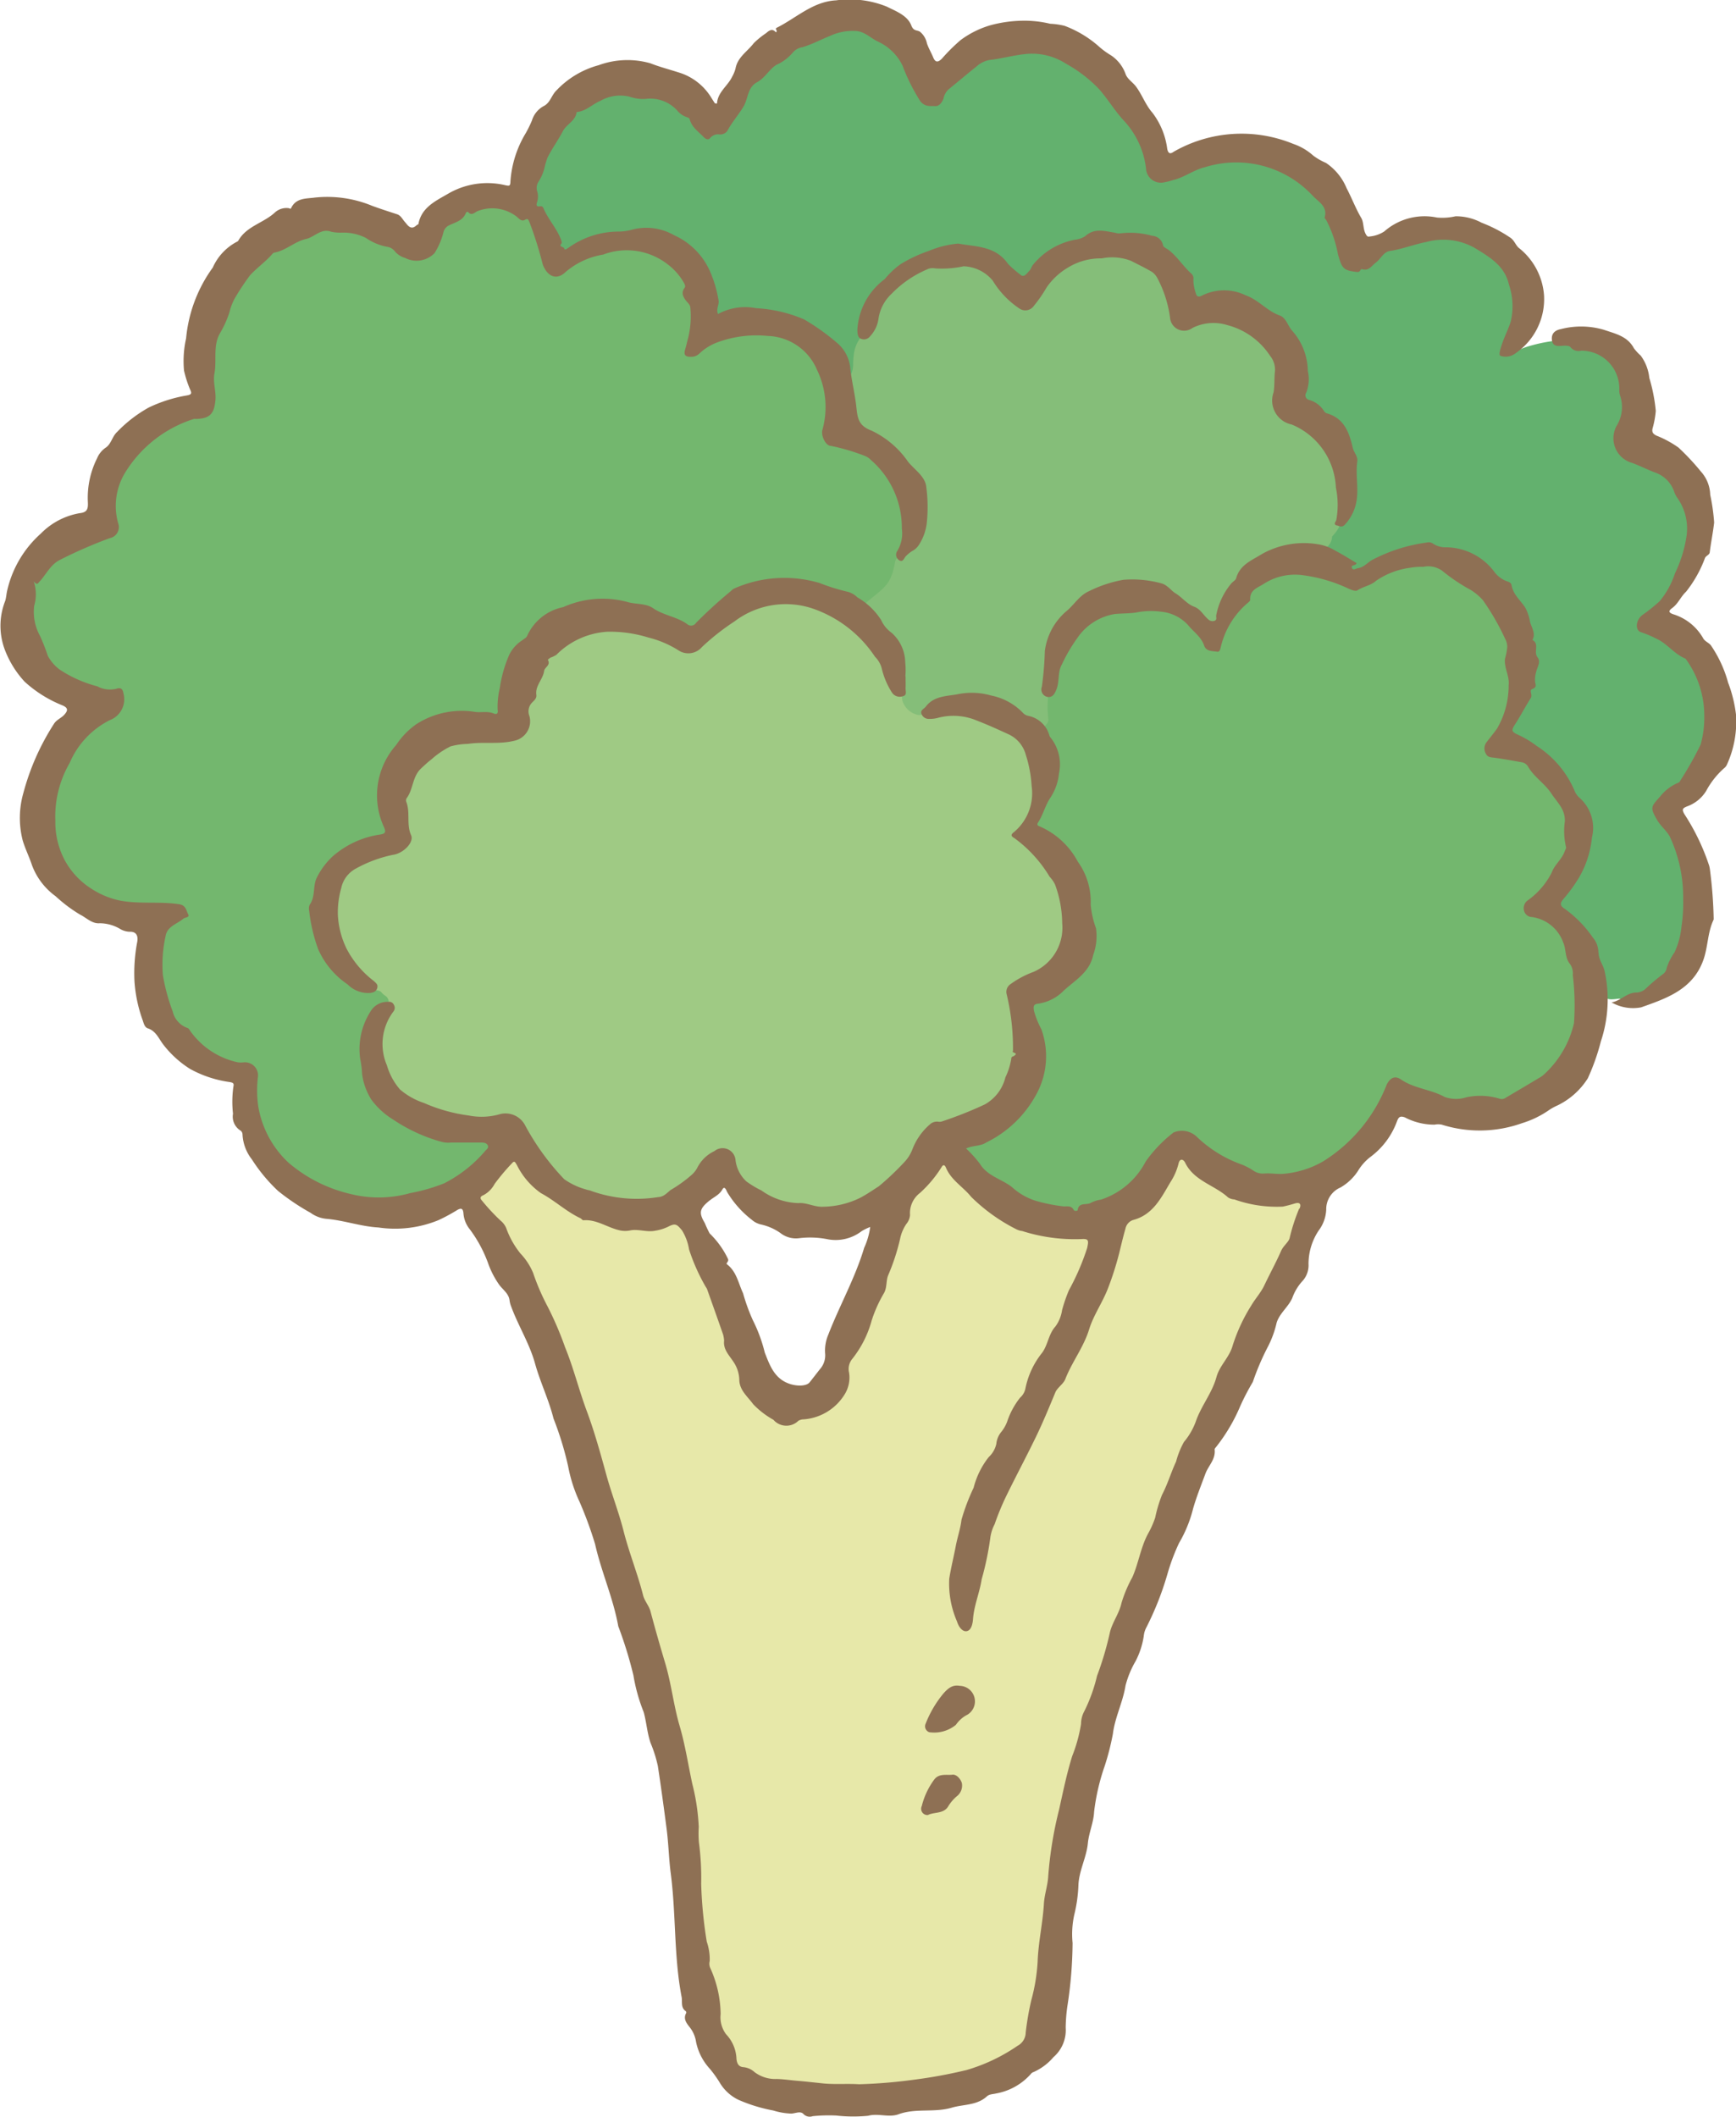<svg xmlns="http://www.w3.org/2000/svg" width="83.247" height="101.507" viewBox="0 0 83.247 101.507"><g transform="translate(-11398.337 -2021.615)"><path d="M275.887,351.2a.454.454,0,0,0-.564-.149q-.277.083-.559.144a1.77,1.77,0,0,1-.369.038,4.138,4.138,0,0,1-1.1-.2,7,7,0,0,0-.746-.182l-.052-.007c-.045-.008-.126-.02-.139-.026a4.709,4.709,0,0,0-.876-.605,2.466,2.466,0,0,1-1.115-.987.46.46,0,0,0-.4-.281.437.437,0,0,0-.413.391,2.8,2.8,0,0,1-.365.83l-.116.2c-.384.662-.747,1.287-1.515,1.486a.827.827,0,0,0-.551.606c-.078.264-.142.531-.209.8l-.033.139a14.619,14.619,0,0,1-.606,1.948c-.109.268-.248.54-.385.8a7.135,7.135,0,0,0-.51,1.143,6.763,6.763,0,0,1-.6,1.278,8.979,8.979,0,0,0-.537,1.08.92.92,0,0,1-.182.236,1.338,1.338,0,0,0-.3.4c-.293.706-.6,1.437-.946,2.157-.233.483-.476.962-.718,1.44-.215.422-.431.844-.64,1.268a12.881,12.881,0,0,0-.6,1.436c-.021.057-.045.11-.068.166a1.438,1.438,0,0,0-.149.554,4.539,4.539,0,0,1-.218,1.147,6.95,6.95,0,0,0-.2.859,7.015,7.015,0,0,1-.187.8,5.942,5.942,0,0,0-.229,1.129.8.8,0,0,1-.074.31.594.594,0,0,1-.146-.258c-.035-.113-.073-.227-.111-.341a3.03,3.03,0,0,1-.24-1.6,1.24,1.24,0,0,0,.015-.266.592.592,0,0,1,0-.131,3.2,3.2,0,0,0,.216-.793,3.98,3.98,0,0,1,.087-.418c.086-.316.158-.64.23-.966.041-.182.081-.367.126-.548a2.479,2.479,0,0,1,.208-.516,3.545,3.545,0,0,0,.235-.566,4.058,4.058,0,0,1,.6-1.3c.034-.046.07-.091.105-.138a1.771,1.771,0,0,0,.461-.993.572.572,0,0,1,.163-.282,1.818,1.818,0,0,0,.3-.5c.042-.092.08-.188.12-.283a2.446,2.446,0,0,1,.451-.8,1.086,1.086,0,0,0,.328-.575,3.65,3.65,0,0,1,.748-1.6,2.583,2.583,0,0,0,.319-.654,1.766,1.766,0,0,1,.306-.592,1.668,1.668,0,0,0,.344-.756l.037-.139a7.457,7.457,0,0,1,.314-.918c.1-.224.208-.441.32-.658a5.85,5.85,0,0,0,.572-1.418.7.7,0,0,0-.044-.612.515.515,0,0,0-.415-.159c-.039,0-.08,0-.126,0-.018,0-.034,0-.05,0a8.038,8.038,0,0,1-2.669-.374,1.109,1.109,0,0,0-.13-.03.226.226,0,0,1-.065-.013c-.226-.151-.461-.287-.687-.418a4.757,4.757,0,0,1-1.436-1.09,4.569,4.569,0,0,0-.492-.5,2.476,2.476,0,0,1-.676-.827.393.393,0,0,0-.364-.284.382.382,0,0,0-.334.211,5.639,5.639,0,0,1-.976,1.171,1.5,1.5,0,0,0-.586,1.317.722.722,0,0,1-.126.236,2.221,2.221,0,0,0-.347.811,10.262,10.262,0,0,1-.556,1.7,1.646,1.646,0,0,0-.1.45,1.028,1.028,0,0,1-.087.372l-.113.215a5.232,5.232,0,0,0-.506,1.182,4.824,4.824,0,0,1-.887,1.738,1.044,1.044,0,0,0-.2.867,1.254,1.254,0,0,1-.183.857A2.251,2.251,0,0,1,251.8,361.4a.75.75,0,0,0-.362.115c-.406.267-.466.27-.868-.04-.117-.088-.241-.167-.366-.245a1.85,1.85,0,0,1-.553-.447c-.072-.1-.149-.192-.228-.285a1.216,1.216,0,0,1-.382-.715,1.885,1.885,0,0,0-.315-1c-.046-.072-.1-.144-.151-.215-.182-.25-.292-.414-.264-.634a.234.234,0,0,0,0-.079l-.008-.074a1.222,1.222,0,0,0-.048-.251c-.255-.731-.515-1.462-.774-2.19a.805.805,0,0,0-.093-.166,9.153,9.153,0,0,1-.769-1.726c-.028-.082-.046-.169-.066-.255a1.678,1.678,0,0,0-.321-.753c-.162-.193-.315-.378-.58-.378a.987.987,0,0,0-.448.142,2,2,0,0,1-.518.157,1.764,1.764,0,0,1-.53-.012,2.273,2.273,0,0,0-.684,0,.809.809,0,0,1-.346,0,3.184,3.184,0,0,1-.633-.216,2.991,2.991,0,0,0-1.135-.284.421.421,0,0,0-.1-.064,6.408,6.408,0,0,1-.977-.614,8.329,8.329,0,0,0-.9-.581,2.72,2.72,0,0,1-.912-1.038l-.163-.257a.37.37,0,0,0-.646-.088l-.122.135a9.623,9.623,0,0,0-.74.892l-.05.072a.91.91,0,0,1-.362.371.45.45,0,0,0-.3.309.473.473,0,0,0,.148.422c.088.1.173.195.259.295a5.565,5.565,0,0,0,.645.672.66.66,0,0,1,.191.252c.038.08.073.162.108.243a3.471,3.471,0,0,0,.623,1.054,2.712,2.712,0,0,1,.558.851l.1.258a9.045,9.045,0,0,0,.6,1.359,10.5,10.5,0,0,1,.668,1.513c.053.142.108.284.163.425.181.463.333.947.479,1.417a16.968,16.968,0,0,0,.7,1.947,1.146,1.146,0,0,1,.106.323,6.487,6.487,0,0,0,.4,1.409,6.054,6.054,0,0,1,.364,1.232,2.907,2.907,0,0,0,.251.754,3.211,3.211,0,0,1,.18.477l.317,1.251c.133.528.306,1.044.472,1.545s.333,1,.462,1.508a1.828,1.828,0,0,0,.207.461,1.3,1.3,0,0,1,.147.309c.241.9.5,1.8.705,2.474.145.489.248,1,.347,1.5s.2,1.03.354,1.539c.174.588.294,1.209.41,1.809.061.314.121.629.19.941l.023.1a9.284,9.284,0,0,1,.283,1.906c0,.076,0,.154-.006.233a2.716,2.716,0,0,0,.015.545,12.51,12.51,0,0,1,.1,1.944,19.465,19.465,0,0,0,.246,2.62l.026.2a3.38,3.38,0,0,0,.08.348,1.032,1.032,0,0,1,.062.478.812.812,0,0,0,.047.512,5.087,5.087,0,0,1,.473,2.084,1.541,1.541,0,0,0,.342,1.17,1.515,1.515,0,0,1,.422,1.006.628.628,0,0,0,.58.651.624.624,0,0,1,.377.167,1.845,1.845,0,0,0,1.248.4c.19,0,.377.024.574.047.131.015.261.031.394.041.28.021.559.052.838.081l.383.042c.263.026.522.031.742.031l.491,0c.172,0,.343,0,.512.015.1.005.205.009.3.009a9.416,9.416,0,0,0,1.286-.116c.353-.047.685-.093,1.026-.105a8.617,8.617,0,0,0,1.631-.274c.323-.074.655-.152.978-.2a4.966,4.966,0,0,0,1.818-.785c.24-.146.467-.283.7-.4a1.019,1.019,0,0,0,.539-.849,13.332,13.332,0,0,1,.267-1.534,9.423,9.423,0,0,0,.309-1.891,14.445,14.445,0,0,1,.152-1.442c.06-.43.121-.874.148-1.321a4.322,4.322,0,0,1,.1-.618,4.455,4.455,0,0,0,.11-.725,18.9,18.9,0,0,1,.519-3.147l.1-.453c.151-.687.306-1.4.52-2.075.038-.127.082-.25.126-.375a5.054,5.054,0,0,0,.311-1.246,1.025,1.025,0,0,1,.107-.453,4.3,4.3,0,0,0,.477-1.209c.05-.184.1-.369.165-.547a15.791,15.791,0,0,0,.62-2.082,2.817,2.817,0,0,1,.257-.656,3.434,3.434,0,0,0,.309-.8,3.386,3.386,0,0,1,.323-.8c.061-.125.123-.25.178-.377a7.494,7.494,0,0,0,.328-.951,5.774,5.774,0,0,1,.411-1.108,4.545,4.545,0,0,0,.365-.822c.042-.133.075-.269.107-.408a2.648,2.648,0,0,1,.2-.639,8.978,8.978,0,0,0,.4-.935c.085-.225.17-.449.272-.668a2.29,2.29,0,0,0,.139-.422,1.037,1.037,0,0,1,.165-.409,2.838,2.838,0,0,0,.579-.987c.051-.125.1-.25.162-.372.088-.182.185-.361.282-.541a7.431,7.431,0,0,0,.621-1.359,2.6,2.6,0,0,1,.344-.645,3.049,3.049,0,0,0,.418-.814,8.418,8.418,0,0,1,.891-1.924c.075-.125.162-.244.248-.361a4.1,4.1,0,0,0,.381-.606c.106-.224.217-.445.33-.667.165-.328.336-.666.487-1.012a1.112,1.112,0,0,1,.169-.239,1.105,1.105,0,0,0,.238-.384c.041-.137.078-.274.116-.412a5.188,5.188,0,0,1,.332-.976.5.5,0,0,0,.012-.5" transform="translate(11185 1728)" fill="#e7e8a9"/><path d="M263.931,335.562c-.077-.105-.147-.221-.216-.336a2.791,2.791,0,0,0-.452-.617c-.105-.1-.2-.208-.3-.317a4.037,4.037,0,0,0-.7-.658,2.656,2.656,0,0,0,.8-1.66,4.763,4.763,0,0,0-.28-2.283l-.046-.153a1.571,1.571,0,0,0-.884-.962c-.265-.112-.529-.227-.792-.342s-.543-.237-.816-.353a2.862,2.862,0,0,0-1.105-.208c-.827,0-1.029-.168-1.686.09a.229.229,0,0,1-.154.012c-.083-.214-.23-.066-.342-.227l-.181-.3a.25.25,0,0,1-.1-.239l.011-.042c.024-.088-.239-.058-.317-.23-.084-.193-.167-.387-.247-.582-.106-.256-.213-.512-.329-.76a4.781,4.781,0,0,0-1.37-1.713,5.046,5.046,0,0,0-3.18-1.34l-.218,0a3.806,3.806,0,0,0-1.444.212,8.3,8.3,0,0,0-2.652,1.765c-.338.32-.554.385-.867.246a17.174,17.174,0,0,0-2.251-.843,4.019,4.019,0,0,0-1.358-.059c-.188.017-.374.035-.561.035-.078,0-.155,0-.265-.013a.374.374,0,0,0-.241.1,4.334,4.334,0,0,0-1.189.7,5.832,5.832,0,0,1-.651.445.468.468,0,0,0-.238.3.358.358,0,0,0,.03.186.615.615,0,0,0-.1.144l-.026.054a5.485,5.485,0,0,0-.41,1.065l-.023.1a.637.637,0,0,1-.128.33.846.846,0,0,0-.192.939.62.62,0,0,1-.06.5.534.534,0,0,1-.347.272l-.044.01a4.966,4.966,0,0,1-1.009.139h-.1c-.151-.007-.3-.01-.453-.01a6.579,6.579,0,0,0-1.661.19.652.652,0,0,0-.364.271c-.012.017-.023.034-.016.036a3.1,3.1,0,0,0-1.1.866l-.056.059c-.021.023-.045.042-.067.063a.621.621,0,0,0-.263.506.783.783,0,0,1-.18.453,1.18,1.18,0,0,0-.148,1.062,1.354,1.354,0,0,1,.045.488,1.568,1.568,0,0,0,.133.817.408.408,0,0,0-.036.084.731.731,0,0,1-.783.5,1.067,1.067,0,0,0-.745.272.463.463,0,0,1-.206.084c-.044.01-.088.021-.133.035a1.854,1.854,0,0,0-1.352,1.187,3.629,3.629,0,0,0,.152,3.146,1.319,1.319,0,0,1,.1.26,1.274,1.274,0,0,0,.316.6l.223.215a8.654,8.654,0,0,0,1.346,1.127.56.56,0,0,1,.164.845,2.618,2.618,0,0,0-.428,1.612,2.941,2.941,0,0,0,.158.677,2.207,2.207,0,0,1,.126.522,1.683,1.683,0,0,0,.825,1.268,6.723,6.723,0,0,0,2.461,1.058,2.3,2.3,0,0,0,.4.034,1.107,1.107,0,0,1,.389.05,2.237,2.237,0,0,0,1.584-.039.551.551,0,0,1,.184-.025.99.99,0,0,1,.639.2,5.794,5.794,0,0,0,.336.562,5.249,5.249,0,0,1,.354.607,4.809,4.809,0,0,0,1.013,1.322c.148.153.3.305.433.465a.669.669,0,0,0,.337.19,4.315,4.315,0,0,1,.764.283,3.087,3.087,0,0,0,1.495.376,3.535,3.535,0,0,1,.519.027,4.492,4.492,0,0,0,.473.032l.2.006a2.316,2.316,0,0,0,1.15-.166,5.435,5.435,0,0,0,.838-.555c.144-.109.288-.219.438-.318a2.079,2.079,0,0,0,.573-.646,1.8,1.8,0,0,1,.415-.493.882.882,0,0,1,.487-.2c.064,0,.258,0,.366.428a1.838,1.838,0,0,0,.647,1.123,2.949,2.949,0,0,0,.39.226c.071.036.144.074.215.116.092.055.185.116.278.178a2.214,2.214,0,0,0,1.109.468,7.283,7.283,0,0,1,.863.114,6.259,6.259,0,0,0,1.093.125,2.753,2.753,0,0,0,.858-.129,8.914,8.914,0,0,0,1.331-.585l.1-.052a4.357,4.357,0,0,0,1.144-.933c.129-.133.259-.266.4-.392.031-.028.065-.056.1-.085a1.093,1.093,0,0,0,.456-.676,1.359,1.359,0,0,1,.332-.61,2.914,2.914,0,0,0,.315-.474.464.464,0,0,0,.092-.055,1.4,1.4,0,0,1,.56-.2,3.137,3.137,0,0,0,.444-.117c.128-.048.255-.1.382-.147.3-.115.612-.234.917-.33a2.469,2.469,0,0,0,1.391-1.451,2.685,2.685,0,0,0,.18-.521,1.114,1.114,0,0,1,.3-.625.362.362,0,0,0,.093-.373.3.3,0,0,0-.145-.153.611.611,0,0,0,.026-.291,7.358,7.358,0,0,1-.115-.941,5.782,5.782,0,0,0-.231-1.415c-.011-.034-.009-.056-.012-.056a1.558,1.558,0,0,1,.754-.515,2.606,2.606,0,0,0,1.928-2.36,4.177,4.177,0,0,0-.607-2.7" transform="translate(11185 1728)" fill="#9fca84"/><path d="M256.866,319.082a4.545,4.545,0,0,0-.105-.64,3.61,3.61,0,0,1-.094-.613,2.387,2.387,0,0,0-.48-1.3A2.813,2.813,0,0,0,254.07,315a.289.289,0,0,1-.066-.048.956.956,0,0,0-.682-.232.353.353,0,0,1-.253-.161.238.238,0,0,1-.053-.194,4.465,4.465,0,0,0-.164-2.9,2.919,2.919,0,0,0-2.013-1.871,3.081,3.081,0,0,0-1.02-.157c-.312,0-.621.035-.922.065l-.261.029a3.34,3.34,0,0,0-1.966.839.287.287,0,0,1-.247.087c.01-.025.02-.055.03-.076s.025-.065.034-.094a4.865,4.865,0,0,0,.23-1.793.8.8,0,0,0-.2-.543c-.231-.245-.193-.3-.125-.389a.356.356,0,0,0-.006-.45,2.922,2.922,0,0,0-1.55-1.471,2.569,2.569,0,0,0-1.245-.293,6.428,6.428,0,0,0-1.5.228,4.116,4.116,0,0,0-1.974,1,.221.221,0,0,1-.136.033.377.377,0,0,1-.262-.088,5.493,5.493,0,0,0-.2-.572,3.79,3.79,0,0,1-.218-.662,4.724,4.724,0,0,0-.352-1.156c-.063-.189-.17-.282-.322-.282a.357.357,0,0,0-.138.032.18.18,0,0,1-.074.023c-.044,0-.116-.066-.186-.13a1.192,1.192,0,0,0-.281-.208,2.513,2.513,0,0,0-2.053-.007.347.347,0,0,0-.461.085.374.374,0,0,0-.076.19.131.131,0,0,0-.032.015,2.053,2.053,0,0,0-1.195,1.327c-.08.318-.268.7-.71.7a1.206,1.206,0,0,1-.57-.172c-.3-.172-.616-.312-.918-.449a10.34,10.34,0,0,1-.937-.464c-.016-.011-.031-.024-.046-.036a.617.617,0,0,0-.34-.156c-.238-.023-.477-.047-.716-.069-.346-.035-.692-.07-1.04-.1a.371.371,0,0,0-.049,0,.673.673,0,0,0-.365.112,6.637,6.637,0,0,1-1.219.6c-.205.084-.407.167-.606.259a4.626,4.626,0,0,0-1.509,1.282l-.046.052a4.233,4.233,0,0,0-.864,1.457,5.492,5.492,0,0,1-.568,1.285,2.287,2.287,0,0,0-.274,1.368,3.587,3.587,0,0,1-.023.621l-.013.071a1.447,1.447,0,0,0-.007.638,1.274,1.274,0,0,1-.046.913.653.653,0,0,0-.055.224l0,.023a3.694,3.694,0,0,1-.513.148,3.734,3.734,0,0,0-.747.243,2.82,2.82,0,0,1-.321.128,3.186,3.186,0,0,0-.473.2A5.635,5.635,0,0,0,219.1,316.1a3.2,3.2,0,0,0-.384,2.678c.076.281-.05.322-.091.333a6.961,6.961,0,0,0-.759.3c-.2.088-.392.172-.586.239a4.052,4.052,0,0,0-2.226,1.582.583.583,0,0,1-.055.066.785.785,0,0,0-.242.521c-.012.155-.017.31-.022.467a5.751,5.751,0,0,1-.067.824.845.845,0,0,0,.088.6,6.8,6.8,0,0,1,.4.939c.062.164.121.329.188.491a2.435,2.435,0,0,0,1.3,1.195l.122.065a3.256,3.256,0,0,0,.71.251,3.62,3.62,0,0,1,.509.164,1.393,1.393,0,0,0,.97.09l.009,0v.008a.919.919,0,0,1-.649,1.063,2.158,2.158,0,0,0-.9.613,7.272,7.272,0,0,0-1.57,3,5.471,5.471,0,0,0,.1,2.919,3.143,3.143,0,0,0,.526.971,4.768,4.768,0,0,0,1.6,1.26,4.333,4.333,0,0,0,1.971.441V336.9l.063.282c.311,0,.63.019.938.038s.609.036.924.026a.75.75,0,0,1,.037.1c.005.014.01.032.016.049l-.011.006a1.9,1.9,0,0,0-1.124,1.516,6.371,6.371,0,0,0,.1,2.316,2.94,2.94,0,0,0,.2.561,2.284,2.284,0,0,1,.157.416,1.389,1.389,0,0,0,.638.868,1.251,1.251,0,0,0,.158.09.293.293,0,0,1,.117.075,3.572,3.572,0,0,0,2.794,1.582c.166,0,.345.043.368.447a5,5,0,0,1-.01.5c-.007.133-.014.264-.013.4a2.87,2.87,0,0,0,.178.874,2.522,2.522,0,0,1,.145.6,1.264,1.264,0,0,0,.148.466,5.762,5.762,0,0,0,1.747,1.941,6.469,6.469,0,0,0,3.43,1.238,4.839,4.839,0,0,0,.528.028,9.343,9.343,0,0,0,3.126-.7,2.949,2.949,0,0,0,.883-.549,3.877,3.877,0,0,1,.461-.336,2.483,2.483,0,0,0,.7-.668l.1-.125a.5.5,0,0,0,.126-.546.5.5,0,0,0-.491-.268c-.12-.005-.239-.007-.359-.007l-.649,0a3.9,3.9,0,0,1-2.12-.474c-.1-.051-.2-.1-.3-.151a2.2,2.2,0,0,1-.973-.706.728.728,0,0,0-.5-.323c-.09-.01-.148-.129-.2-.266s-.1-.246-.153-.369a2.645,2.645,0,0,1-.287-.992,3.752,3.752,0,0,0-.064-.569,1.658,1.658,0,0,1,0-.837c.046-.125.087-.252.125-.38a2.211,2.211,0,0,1,.472-.953c.1-.1.524-.363.509-.487a.366.366,0,0,0-.18-.27.805.805,0,0,1-.181-.168c-.1-.114-.6-.123-.795-.2a2.62,2.62,0,0,1-.93-.609c-.071-.074-.143-.146-.217-.22a3.22,3.22,0,0,1-.863-1.172,4.313,4.313,0,0,1-.137-.592,4.364,4.364,0,0,0-.167-.708.894.894,0,0,1,.11-.939.444.444,0,0,0,.109-.37c-.075-.308.051-.521.28-.873l.093-.144a2.8,2.8,0,0,1,.8-.75c.092-.07.188-.137.28-.211a2.656,2.656,0,0,1,1.092-.4c.123-.025.244-.051.366-.082a.58.58,0,0,0,.423-.284.541.541,0,0,0-.055-.468,2.449,2.449,0,0,1-.259-.885,3.556,3.556,0,0,1,.477-2.314,4.831,4.831,0,0,1,.538-.686c.087-.1.172-.2.256-.294a3.3,3.3,0,0,1,1.869-.938l.085-.021a2.36,2.36,0,0,1,.8-.006,3.264,3.264,0,0,0,.858.013.56.56,0,0,1,.121.04.582.582,0,0,0,.6-.053.632.632,0,0,0,.113-.627,1.061,1.061,0,0,1-.024-.164,3.917,3.917,0,0,1,.115-.617c.038-.157.075-.313.1-.472a2.6,2.6,0,0,1,.591-1.315,1.157,1.157,0,0,1,.2-.161.952.952,0,0,0,.44-.493,1.7,1.7,0,0,1,1.11-.974,5.572,5.572,0,0,1,2.241-.6,2.928,2.928,0,0,1,.69.081c.2.046.391.07.579.1a2.518,2.518,0,0,1,.881.215,7.209,7.209,0,0,0,1.3.56.414.414,0,0,1,.041.027l.048.034a1.3,1.3,0,0,0,.666.283c.269,0,.439-.173.735-.472a5.416,5.416,0,0,1,2.224-1.589,4.823,4.823,0,0,1,2.428-.121,8.55,8.55,0,0,1,2.666.908.543.543,0,0,0,.292.1.422.422,0,0,0,.318-.152c.1-.1.191-.205.288-.306a4.049,4.049,0,0,0,.97-1.337,1.171,1.171,0,0,0,.056-.273.435.435,0,0,1,.039-.17,2.573,2.573,0,0,0,.393-1.38" transform="translate(11185 1728)" fill="#73b76e"/><path d="M294.968,326.1c-.047-.093-.09-.189-.134-.287a1.816,1.816,0,0,0-1.236-1.238,1.356,1.356,0,0,0-.95-.715,2.751,2.751,0,0,1-.326-.125c-.143-.073-.2-.155-.209-.2s.052-.125.088-.163a1.6,1.6,0,0,1,.219-.162c.041-.027.082-.053.121-.082a3.035,3.035,0,0,0,1.121-1.329c.058-.143.117-.286.178-.428.133-.314.27-.638.39-.966a3.4,3.4,0,0,0,.058-2.57c-.151-.338-.331-.664-.507-.977-.059-.109-.121-.218-.18-.327a.613.613,0,0,0-.242-.234l-.216-.12a5.631,5.631,0,0,0-1.257-.572.991.991,0,0,1-.723-1.553,1.951,1.951,0,0,0,.127-1.553.594.594,0,0,1-.025-.238,2.118,2.118,0,0,0-.619-1.508,1.829,1.829,0,0,0-1.531-.6.849.849,0,0,1-.114.008c-.032,0-.052,0-.053,0a.827.827,0,0,0-.738-.239l-.056.005a7.525,7.525,0,0,0-1.428.264c-.118.031-.234.072-.348.113a1.732,1.732,0,0,1-.6.147l-.1-.006c-.055,0-.113,0-.163-.008.018-.061.042-.133.061-.192.013-.035.021-.072.031-.109a.48.48,0,0,1,.016-.064,3.167,3.167,0,0,0,.4-2.563c-.019-.072-.035-.144-.052-.217a2.075,2.075,0,0,0-.37-.913,4.8,4.8,0,0,0-2.4-1.521,2.7,2.7,0,0,0-1.306.054c-.218.056-.444.1-.668.138a3.61,3.61,0,0,0-2.06.856.656.656,0,0,0-.128.189l-.011.025a1.268,1.268,0,0,0-.205.1c-.1.06-.127.071-.2.059a.819.819,0,0,0-.315.014.637.637,0,0,1-.232.018c-.2-.034-.218-.1-.272-.319-.02-.073-.038-.145-.062-.217-.065-.183-.114-.371-.166-.571a3.9,3.9,0,0,0-.47-1.217.819.819,0,0,0-.259-.8l-.078-.077c-.154-.158-.3-.312-.465-.46l-.114-.1a3.905,3.905,0,0,0-1.509-1l-.211-.063a6.246,6.246,0,0,0-1.335-.3c-.227-.016-.451-.028-.673-.028a4.179,4.179,0,0,0-2.148.512,4.489,4.489,0,0,1-1.167.4.7.7,0,0,1-.165.02.475.475,0,0,1-.457-.461,3.65,3.65,0,0,0-.922-2.154,3.638,3.638,0,0,1-.358-.455l-.062-.089a6.95,6.95,0,0,0-2.525-2.441c-.121-.057-.238-.125-.354-.191a2.175,2.175,0,0,0-1.467-.4c-.21.035-.423.05-.634.066a5.083,5.083,0,0,0-1.174.186c-.069.02-.14.033-.213.047a1.569,1.569,0,0,0-.5.162,6.016,6.016,0,0,0-.957.707c-.161.135-.318.271-.487.4a1.681,1.681,0,0,0-.653.9c-.009.031-.051.076-.153.063a1.072,1.072,0,0,1-.771-.683l-.02-.054a5.445,5.445,0,0,0-.86-1.673,2.971,2.971,0,0,0-.928-.683,4.694,4.694,0,0,1-.451-.266,1.463,1.463,0,0,0-1.237-.23l-.162.04a3.226,3.226,0,0,0-.84.286,5.3,5.3,0,0,1-.626.274,3.4,3.4,0,0,0-1.264.724,3.858,3.858,0,0,1-.541.422,4.9,4.9,0,0,0-.661.529c-.075.077-.156.146-.237.215a1.524,1.524,0,0,0-.672,1.1.459.459,0,0,0-.034.076,1.146,1.146,0,0,1-.267.392,1.971,1.971,0,0,0-.334.473c-.185.413-.31.443-.519.413a.48.48,0,0,0-.414.187c-.012-.011-.023-.024-.038-.039l-.143-.15c-.1-.1-.2-.211-.3-.311a.413.413,0,0,1-.039-.091A.589.589,0,0,0,246.4,299a2.117,2.117,0,0,1-.647-.481,1.262,1.262,0,0,0-.838-.4c-.106-.006-.213-.009-.318-.012a3.8,3.8,0,0,1-1.2-.158.828.828,0,0,0-.432-.022,4.308,4.308,0,0,0-2.272,1.149,5.62,5.62,0,0,0-1.584,2.658l-.025.092a.685.685,0,0,1-.081.22,1.434,1.434,0,0,0,.139,1.708,1.619,1.619,0,0,0,.323.571,2.011,2.011,0,0,1,.157.221,1.89,1.89,0,0,1,.316.764.45.45,0,0,0,.184.359.32.32,0,0,0,.3.2.557.557,0,0,0,.3-.123,4.244,4.244,0,0,1,1.7-.708c.144-.016.288-.025.433-.032a3.778,3.778,0,0,0,.957-.129,2.328,2.328,0,0,1,1.049.017,3.957,3.957,0,0,1,2.015,1.362.892.892,0,0,1,.187.322c.044.132.092.263.139.394a2.726,2.726,0,0,1,.249,1.592.369.369,0,0,0,.034.219l.016.037a.3.3,0,0,0,.17.152.28.28,0,0,0,.226-.026,2.324,2.324,0,0,1,1.2-.3,7.184,7.184,0,0,1,1.323.168c.164.031.328.062.491.09a5.285,5.285,0,0,1,2.59,1.594l.043.04a13,13,0,0,0,.53,1.278.285.285,0,0,0,.2-.159l.328-1.643c.2-.44.057-1.033.267-1.47a5.047,5.047,0,0,1,1-1.267c.145-.149.29-.3.427-.451a4.314,4.314,0,0,1,2.153-1.1,3.116,3.116,0,0,1,3.464,1.07.769.769,0,0,0,.523.287c.332,0,.5-.337.556-.447a2.029,2.029,0,0,1,.755-.748,5.025,5.025,0,0,1,1.111-.489c.186-.065.374-.129.557-.2l.039-.017a1.549,1.549,0,0,1,1.06-.173,1.688,1.688,0,0,0,.6.046,2.161,2.161,0,0,1,.267,0c.108.01.215.017.324.023a1.986,1.986,0,0,1,1.084.266.3.3,0,0,1,.043.079.6.6,0,0,0,.226.289,3.168,3.168,0,0,1,.719.691,4.423,4.423,0,0,0,.512.534,1.332,1.332,0,0,0,.062.559c.015.055.029.108.041.165.079.416.339.462.447.462a.7.7,0,0,0,.385-.15c.041-.031.08-.064.12-.1s.077-.069.061-.074a1.1,1.1,0,0,0,.535.067c.036,0,.072,0,.11,0l.044,0h.052a1.556,1.556,0,0,0,.167-.01.54.54,0,0,1,.238.013,7.589,7.589,0,0,1,1.19.643c.085.059.174.115.262.172a2.687,2.687,0,0,1,1.122,1.061,1.081,1.081,0,0,0,.23.3.718.718,0,0,1,.117.141,3.586,3.586,0,0,1,.225,2.223.513.513,0,0,0,.357.673,1.664,1.664,0,0,1,.534.365,2.1,2.1,0,0,0,.788.5s0,.006.011.015a3.468,3.468,0,0,1,.743,1.995c0,.2,0,.4.01.6.009.275.016.557,0,.828a1,1,0,0,1-.089.3,1.178,1.178,0,0,0-.118.531c.02.29-.362.458-.484.742-.077.177-.432.533-.483.733l-.013.048c-.126.484.42.637.993.935l.013.006a.286.286,0,0,0,.122.409.748.748,0,0,0,.809-.114l.042-.032a1.467,1.467,0,0,1,.229-.155l.258-.128a4.991,4.991,0,0,1,1.043-.429c.142-.035.283-.078.421-.122a1.751,1.751,0,0,1,1.253-.071,1.481,1.481,0,0,0,.619.115h.1a2.575,2.575,0,0,1,1.452.593,2.362,2.362,0,0,1,.414.4,2.123,2.123,0,0,0,.836.662.808.808,0,0,0,.248.53l.031.032a3.628,3.628,0,0,1,.687,1.458,3.38,3.38,0,0,1,.076.386c.022.135.044.268.078.4l.011.042a1.709,1.709,0,0,1,.027,1.216.576.576,0,0,0-.038.42c.039.12-.012.228-.107.406a1.811,1.811,0,0,0-.14.312,3.962,3.962,0,0,1-.533.979c-.06.092-.122.182-.18.273a.656.656,0,0,0-.124.577.42.42,0,0,0,.3.252,2.432,2.432,0,0,1,.748.392l.175.117a4.633,4.633,0,0,1,1.7,1.85,4.057,4.057,0,0,0,.7,1.005.578.578,0,0,1,.06.108l.024.051a1.544,1.544,0,0,1,.1.713l0,.152a4.638,4.638,0,0,1-.97,2.723,2.2,2.2,0,0,1-.234.25l-.1.1a.573.573,0,0,0-.2.464.6.6,0,0,0,.316.416,4.373,4.373,0,0,1,1.051,1.036c.075.093.15.184.227.275a.928.928,0,0,1,.214.588.806.806,0,0,0,.1.452,2.144,2.144,0,0,1,.262.964l.01.086c.037.324.082.693.54.693a2.619,2.619,0,0,0,.3-.027.5.5,0,0,1,.186.013,1.614,1.614,0,0,0,1.07-.126,3.947,3.947,0,0,0,1.786-2.129,4.852,4.852,0,0,0,.361-1.855,8.983,8.983,0,0,0-.411-3.239,2.024,2.024,0,0,0-.476-.863,2.2,2.2,0,0,1-.4-.551c-.06-.106-.122-.211-.189-.312-.017-.024-.021-.03.008-.069l.025-.033a2.513,2.513,0,0,1,.71-.735,1.451,1.451,0,0,0,.789-.856.494.494,0,0,1,.057-.08l.03-.038a3.517,3.517,0,0,0,.785-1.678,4.644,4.644,0,0,0-.285-2.832" transform="translate(11185 1728)" fill="#63b16e"/><path d="M277.538,316.165a3.959,3.959,0,0,0-2.579-2.655c-.168-.057-.359-.169-.315-.391a4.783,4.783,0,0,0,.062-.892,4.011,4.011,0,0,1,.052-.792,1.045,1.045,0,0,0-.2-.829,4.386,4.386,0,0,0-1.859-1.556,2.775,2.775,0,0,0-2.234-.009,1.049,1.049,0,0,1-.408.118c-.079,0-.24,0-.348-.445-.034-.137-.062-.274-.091-.412a5.322,5.322,0,0,0-.261-.963,1.738,1.738,0,0,0-.892-1.1,2.016,2.016,0,0,1-.226-.117,2.5,2.5,0,0,0-.273-.139c-.081-.034-.161-.074-.243-.111a1.989,1.989,0,0,0-.872-.262,1.077,1.077,0,0,0-.264.032l-.1.023a1.6,1.6,0,0,1-.567.076,2.175,2.175,0,0,0-1.226.287,3.638,3.638,0,0,0-1.3,1.043,8.331,8.331,0,0,0-.68.99c-.037.061-.135.208-.285.124a2.371,2.371,0,0,1-.8-.668l-.121-.162a3.768,3.768,0,0,0-1.019-1.045,1.361,1.361,0,0,0-.742-.233,1.572,1.572,0,0,0-.228.019,7.352,7.352,0,0,1-1.068.108l-.089,0a1.586,1.586,0,0,0-.939.188c-.107.065-.215.129-.324.193a6.336,6.336,0,0,0-.943.632,2.582,2.582,0,0,0-.965,1.607,1.15,1.15,0,0,1-.357.727,1.672,1.672,0,0,0-.561,1.134c-.017.113-.022.23-.028.347a1.065,1.065,0,0,1-.119.566,1.153,1.153,0,0,0-.09,1.167,1.4,1.4,0,0,1,.1.812.739.739,0,0,0,.074.547.434.434,0,0,0,.295.187,1.468,1.468,0,0,1,.567.268,2.835,2.835,0,0,0,.353.211,2.242,2.242,0,0,1,.851.726,3.753,3.753,0,0,0,.618.668,1.847,1.847,0,0,1,.51.667,1.986,1.986,0,0,1,.09.759,4.235,4.235,0,0,0,.012.438,3.609,3.609,0,0,1-.123,1.04c-.04.189-1.083,1.249-1.117,1.438-.2,1.107-.457,1.205-1.338,1.934-.266.219.379.6.377.837a.95.95,0,0,0,.409.713.537.537,0,0,0,.113.071,1.522,1.522,0,0,1,.468.641,2.4,2.4,0,0,1,.091.5,2.194,2.194,0,0,0,.16.694c.161.335-.009.683.033,1.052l.028.229a1,1,0,0,0,.778.7,1.126,1.126,0,0,0,.383-.075,4.27,4.27,0,0,1,1.921-.631,4,4,0,0,1,1.9.373,2.573,2.573,0,0,1,.395.276,1.837,1.837,0,0,0,1.16.5l.068,0c.075,0,.232.267.281.213a.555.555,0,0,0,.137-.272c0-.035,0-.212,0-.248,0-.111-.021-.348-.013-.484a5.642,5.642,0,0,1,.1-1.252c.022-.1-.219-.482-.174-.6a1.742,1.742,0,0,0,.156-.645,2.552,2.552,0,0,1,.262-.985c.039-.094.079-.185.114-.281l.026-.069c.033-.1.051-.14.082-.161a2.793,2.793,0,0,0,.725-.711,3.027,3.027,0,0,1,1.656-1.049,4.04,4.04,0,0,1,2.164-.026,2.361,2.361,0,0,1,.852.519c.089.072.177.143.267.214.113.084.228.164.343.247a4.959,4.959,0,0,1,.9.749.494.494,0,0,0,.381.193c.215,0,.45-.175.455-.554a1.261,1.261,0,0,1,.174-.571,5.92,5.92,0,0,1,.408-.631c.117-.164.232-.326.334-.495a2.373,2.373,0,0,1,.889-.882,3.576,3.576,0,0,1,2.409-.589,2.61,2.61,0,0,0,.331.03.685.685,0,0,0,.745-.669l0,0,.032-.031a1.835,1.835,0,0,0,.514-1.369,6.146,6.146,0,0,0-.234-1.77" transform="translate(11185 1728)" fill="#85be79"/><path d="M289.136,341.525c-.012-.145-.017-.293-.02-.443a3,3,0,0,0-.433-1.748l0-.022-.008-.055a2.177,2.177,0,0,0-1.8-1.943c-.173-.032-.181-.065-.2-.137-.012-.048-.015-.06.13-.2l.037-.035c.092-.091.192-.176.293-.261a2.483,2.483,0,0,0,.762-.9,4.637,4.637,0,0,1,.521-.848,1.2,1.2,0,0,0,.244-1.017,1.593,1.593,0,0,1-.026-.411l0-.152c0-.074,0-.149.008-.226a1.405,1.405,0,0,0-.218-1.008c-.11-.138-.214-.28-.318-.424a5.089,5.089,0,0,0-.953-1.076.943.943,0,0,1-.181-.229.961.961,0,0,0-.586-.489c-.46-.108-.921-.181-1.311-.236-.042-.007-.085-.009-.127-.012s-.1-.007-.123-.033c-.043-.105-.043-.174.063-.327.079-.112.166-.219.252-.325a2.467,2.467,0,0,0,.614-1.128c.019-.106.039-.215.061-.321a3.474,3.474,0,0,0,.01-1.906.835.835,0,0,1-.012-.564,1.256,1.256,0,0,0-.109-1.038l-.068-.122a3.854,3.854,0,0,1-.211-.415,4.352,4.352,0,0,0-1.187-1.672,2.608,2.608,0,0,0-.544-.328c-.051-.025-.1-.049-.149-.074a2.882,2.882,0,0,1-.468-.322,2.16,2.16,0,0,0-1.17-.563,2.734,2.734,0,0,0-.513.024,1.754,1.754,0,0,1-.44.017,1.087,1.087,0,0,0-.648.159.682.682,0,0,1-.309.1h0a1.059,1.059,0,0,0-.743.311,1.7,1.7,0,0,1-.629.361,1,1,0,0,0-.179.089c-.086.05-.106.059-.17.032a10.641,10.641,0,0,0-1.65-.518c-.2-.052-.409-.1-.612-.162a2.159,2.159,0,0,0-1.081.051l-.29.067c-.625.139-1.4.31-1.624,1.214a.7.7,0,0,1-.071.067l-.042.036a4.264,4.264,0,0,0-1.285,2.081c-.008.031-.015.065-.022.1l0,.017a.668.668,0,0,1-.233-.049,1.8,1.8,0,0,0-.491-.73,2.3,2.3,0,0,1-.24-.274,2.346,2.346,0,0,0-2.052-.918h-.044a13.463,13.463,0,0,0-1.661.159l-.116.016a2.592,2.592,0,0,0-1.381.621,5.739,5.739,0,0,0-1.812,4.18c0,.094.027.423.036.521.02.191-.118.257-.173.359-.252.464.184.937.338,1.14l.025.033c.015.021.032.041.048.061s.012.012.016.018c-.017.173-.017.344-.018.51a3.12,3.12,0,0,1-.054.72,4.49,4.49,0,0,1-.474,1.076,7.128,7.128,0,0,0-.412.846.555.555,0,0,0-.017.463.488.488,0,0,0,.346.221,1.4,1.4,0,0,1,.638.408,6.487,6.487,0,0,1,1.021,1.3,2.49,2.49,0,0,1,.429,1.231,4.631,4.631,0,0,0,.2,1.314,1.722,1.722,0,0,1,.126.952,2.56,2.56,0,0,1-.843,1.579c-.089.074-.175.149-.261.222a3.357,3.357,0,0,1-1.548.919.485.485,0,0,0-.341.2.4.4,0,0,0-.039.334c.015.059.029.118.041.178a1.458,1.458,0,0,0,.179.51,2.847,2.847,0,0,1,.365,1.971,3.659,3.659,0,0,1-.81,1.97,4.516,4.516,0,0,1-2.861,1.742.285.285,0,0,0-.23.192.28.28,0,0,0,.072.289c.107.1.209.2.306.287a7.173,7.173,0,0,1,.545.543c.035.041.068.085.1.128a1.218,1.218,0,0,0,.618.493,2.758,2.758,0,0,1,.926.568,4.485,4.485,0,0,0,2.336.833l.069.011a1.2,1.2,0,0,0,.18.011.223.223,0,0,1,.112.017.389.389,0,0,0,.349.2.366.366,0,0,0,.39-.293c.014-.08.016-.092.235-.1a1.378,1.378,0,0,0,.219-.018,3.636,3.636,0,0,0,2.354-1.536,10.485,10.485,0,0,1,1.465-1.71.724.724,0,0,1,.488-.2.526.526,0,0,1,.389.163,7.629,7.629,0,0,0,2.365,1.5c.166.078.334.157.525.25a1.041,1.041,0,0,0,.414.131c.275.015.549.028.822.028a3.785,3.785,0,0,0,2.188-.567,3.4,3.4,0,0,1,.409-.217,2.241,2.241,0,0,0,.764-.5,11.2,11.2,0,0,0,2.1-3.058c.075-.172.148-.26.221-.26a.474.474,0,0,1,.208.074,5.113,5.113,0,0,0,.935.443,2.167,2.167,0,0,0,.318.067.828.828,0,0,1,.339.1,1.664,1.664,0,0,0,1.018.31,3.393,3.393,0,0,0,.65-.071,2.868,2.868,0,0,1,.48-.03c.092,0,.186,0,.28-.005l.048,0a2.245,2.245,0,0,1,.327.032,2.905,2.905,0,0,0,.407.036,1.269,1.269,0,0,0,.75-.234c.2-.14.4-.269.6-.4a5.421,5.421,0,0,0,1.864-1.662,4.338,4.338,0,0,0,.653-2.7" transform="translate(11185 1728)" fill="#73b76e"/><path d="M289.984,339.293a1.076,1.076,0,0,0-.26-.722,5.639,5.639,0,0,0-1.338-1.375c-.268-.165-.241-.289-.06-.5a7.417,7.417,0,0,0,.734-1.015,4.689,4.689,0,0,0,.615-1.907,1.925,1.925,0,0,0-.583-1.9.92.92,0,0,1-.26-.373,4.762,4.762,0,0,0-1.811-2.127,4.6,4.6,0,0,0-.867-.522c-.316-.146-.366-.2-.176-.492.271-.416.5-.861.762-1.276.106-.166-.1-.375.078-.437.217-.076.16-.193.134-.33a1.219,1.219,0,0,1,.039-.449c.044-.246.257-.516.076-.739-.206-.26.11-.64-.244-.831.174-.314-.048-.6-.117-.876a2.18,2.18,0,0,0-.231-.681c-.228-.35-.582-.623-.654-1.074-.014-.1-.119-.153-.208-.179a1.316,1.316,0,0,1-.634-.48,2.92,2.92,0,0,0-2.289-1.154,1.058,1.058,0,0,1-.642-.181.37.37,0,0,0-.3-.046,7.849,7.849,0,0,0-2.6.827c-.234.127-.407.363-.69.4-.1.014-.229.123-.286,0-.084-.187.184-.089.217-.245-.319-.187-.639-.394-.978-.57a2.313,2.313,0,0,0-.816-.321,4.118,4.118,0,0,0-2.741.457c-.491.308-1.057.512-1.238,1.158-.028.11-.185.178-.259.284a3.351,3.351,0,0,0-.7,1.508c-.01.084.051.2-.074.252a.307.307,0,0,1-.326-.085c-.218-.193-.359-.48-.65-.587-.355-.131-.576-.447-.894-.64-.236-.143-.4-.423-.718-.491a5.236,5.236,0,0,0-1.793-.161,6.015,6.015,0,0,0-1.64.544c-.47.2-.717.664-1.1.97a3.007,3.007,0,0,0-1.022,1.908,15.424,15.424,0,0,1-.143,1.706.364.364,0,0,0,.282.489c.225.026.327-.136.414-.353.161-.392.054-.839.264-1.205a7.693,7.693,0,0,1,.743-1.271,2.7,2.7,0,0,1,1.8-1.149c.326-.028.654-.025.978-.064a3.683,3.683,0,0,1,1.263-.043,2,2,0,0,1,1.265.635c.259.326.633.562.774.988.1.287.4.256.625.292.152.026.16-.21.2-.333a3.964,3.964,0,0,1,1.224-1.972c.063-.053.163-.126.159-.184-.033-.467.349-.572.638-.756a2.76,2.76,0,0,1,1.847-.428,7.354,7.354,0,0,1,2.1.588c.176.082.446.214.557.143.288-.19.647-.231.9-.463a3.743,3.743,0,0,1,1.637-.621,3.09,3.09,0,0,1,.617-.043,1.154,1.154,0,0,1,.907.185,8.6,8.6,0,0,0,1.365.918,2.663,2.663,0,0,1,.59.494,11.693,11.693,0,0,1,1.068,1.856.8.8,0,0,1,.1.4,3.075,3.075,0,0,1-.108.553c-.051.439.225.816.176,1.269a4.1,4.1,0,0,1-.557,2.08c-.164.227-.343.444-.514.668a.493.493,0,0,0-.019.538c.078.171.227.167.388.189.442.055.881.144,1.323.217a.436.436,0,0,1,.313.217c.288.5.8.8,1.118,1.29.276.423.669.745.642,1.335a3.335,3.335,0,0,0,.057,1.226c.018.055-.038.133-.062.2-.132.387-.492.647-.622,1.018a3.67,3.67,0,0,1-1.149,1.335.456.456,0,0,0-.188.456.4.4,0,0,0,.383.346,1.86,1.86,0,0,1,1.5,1.209c.15.331.078.734.32,1.029a.783.783,0,0,1,.143.547,11.98,11.98,0,0,1,.056,2.308,4.79,4.79,0,0,1-1.417,2.435,1.239,1.239,0,0,1-.26.188c-.532.319-1.065.633-1.6.95a.314.314,0,0,1-.267.05,3.147,3.147,0,0,0-1.617-.074,1.621,1.621,0,0,1-1.04-.017c-.67-.369-1.46-.4-2.1-.842-.3-.2-.52-.063-.679.25a7.564,7.564,0,0,1-3.047,3.68,4.579,4.579,0,0,1-1.945.6c-.289.016-.584-.041-.881-.017a.8.8,0,0,1-.477-.11,3.025,3.025,0,0,0-.62-.328,6.01,6.01,0,0,1-2.165-1.351,1.036,1.036,0,0,0-1.088-.178,6.511,6.511,0,0,0-1.334,1.391,3.725,3.725,0,0,1-2.133,1.824,1.6,1.6,0,0,0-.492.154c-.206.133-.592-.049-.639.359,0,.026-.15.059-.188-.015-.114-.224-.317-.16-.5-.172a7.917,7.917,0,0,1-1.346-.274,3.049,3.049,0,0,1-1.12-.654c-.5-.387-1.165-.52-1.528-1.105a5.408,5.408,0,0,0-.669-.741c.334-.156.691-.1.978-.293a5.429,5.429,0,0,0,2.4-2.318,3.8,3.8,0,0,0,.23-3.115,4.069,4.069,0,0,1-.351-.877c-.038-.219-.012-.32.2-.34a2.133,2.133,0,0,0,1.227-.625c.543-.5,1.239-.872,1.414-1.711a2.63,2.63,0,0,0,.134-1.279,4.4,4.4,0,0,1-.255-1.131,3.287,3.287,0,0,0-.617-2.062,3.767,3.767,0,0,0-1.832-1.692c-.086-.027-.146-.076-.075-.185.239-.364.338-.8.575-1.164a2.562,2.562,0,0,0,.429-1.192,2.059,2.059,0,0,0-.424-1.742.187.187,0,0,1-.032-.063,1.32,1.32,0,0,0-.989-.947.5.5,0,0,1-.305-.172,2.9,2.9,0,0,0-1.5-.808,3.375,3.375,0,0,0-1.6-.065c-.517.1-1.151.076-1.54.6-.08.105-.255.155-.211.323a.369.369,0,0,0,.383.262,1.448,1.448,0,0,0,.42-.052,2.892,2.892,0,0,1,1.864.134c.521.2,1.031.434,1.541.668a1.509,1.509,0,0,1,.8.967,5.99,5.99,0,0,1,.281,1.5,2.423,2.423,0,0,1-.836,2.2c-.213.16-.117.224.03.314a6.311,6.311,0,0,1,1.671,1.839,1.469,1.469,0,0,1,.257.369,5.506,5.506,0,0,1,.344,1.86,2.308,2.308,0,0,1-1.382,2.333,4.474,4.474,0,0,0-1.1.587.444.444,0,0,0-.178.494,11.083,11.083,0,0,1,.3,2.681c0,.032-.049.062.033.1.135.057.128.076.027.156-.051.04-.142.033-.141.133a3.205,3.205,0,0,1-.282.9,2.046,2.046,0,0,1-.988,1.3,18.781,18.781,0,0,1-2.071.821.382.382,0,0,1-.175.005.514.514,0,0,0-.334.087,2.99,2.99,0,0,0-.9,1.26,1.828,1.828,0,0,1-.385.6,13.084,13.084,0,0,1-1.216,1.151c-.3.192-.588.393-.9.556a4.165,4.165,0,0,1-1.774.425c-.415.023-.79-.21-1.186-.173a3.212,3.212,0,0,1-1.771-.607,4.827,4.827,0,0,1-.722-.433,1.668,1.668,0,0,1-.52-1.017.621.621,0,0,0-1.011-.438,1.765,1.765,0,0,0-.833.819,1.221,1.221,0,0,1-.236.3,6.383,6.383,0,0,1-1.029.745c-.182.144-.337.334-.6.342a6.484,6.484,0,0,1-3.223-.3c-.073-.035-.162-.033-.237-.066a3.334,3.334,0,0,1-1.047-.493,11.788,11.788,0,0,1-1.861-2.558,1.063,1.063,0,0,0-1.2-.565,3.136,3.136,0,0,1-1.516.07,7.841,7.841,0,0,1-2.146-.6,3.4,3.4,0,0,1-1.15-.647,3.065,3.065,0,0,1-.628-1.158,2.581,2.581,0,0,1,.311-2.578.28.28,0,0,0,.019-.33.24.24,0,0,0-.263-.135.936.936,0,0,0-.864.478,3.339,3.339,0,0,0-.481,2.278,4.169,4.169,0,0,1,.086.691,3.04,3.04,0,0,0,.447,1.242,3.69,3.69,0,0,0,1.056.962,7.882,7.882,0,0,0,2.333,1.066,1.225,1.225,0,0,0,.423.028q.73,0,1.461,0c.119,0,.251.016.31.138s-.071.2-.127.266a6.365,6.365,0,0,1-1.961,1.548,8.449,8.449,0,0,1-1.631.471,5.552,5.552,0,0,1-2.862.043,7,7,0,0,1-2.975-1.5,4.76,4.76,0,0,1-1.453-2.711,5.364,5.364,0,0,1-.014-1.4.627.627,0,0,0-.682-.7,1.16,1.16,0,0,1-.277,0,3.773,3.773,0,0,1-2.292-1.512c-.034-.046-.066-.113-.111-.13a1.1,1.1,0,0,1-.726-.8,9.372,9.372,0,0,1-.471-1.742,6.307,6.307,0,0,1,.128-1.857c.074-.483.546-.584.851-.844.085-.072.322-.052.235-.214-.1-.182-.1-.433-.44-.483-.927-.14-1.864,0-2.788-.166a3.983,3.983,0,0,1-1.4-.568,3.712,3.712,0,0,1-1.3-1.391,3.886,3.886,0,0,1-.442-1.865,5.123,5.123,0,0,1,.688-2.784,4.078,4.078,0,0,1,1.929-2.053,1.067,1.067,0,0,0,.649-1.279c-.03-.212-.135-.286-.3-.234a1.269,1.269,0,0,1-.954-.106,5.959,5.959,0,0,1-1.815-.81,2.02,2.02,0,0,1-.559-.653,9.313,9.313,0,0,0-.37-.947,2.373,2.373,0,0,1-.281-1.459,1.943,1.943,0,0,0-.025-1.166c.165.207.2.1.282.011.319-.339.508-.79.952-1.025a21.423,21.423,0,0,1,2.414-1.054.542.542,0,0,0,.4-.725,3.063,3.063,0,0,1,.321-2.391,5.978,5.978,0,0,1,3.313-2.6c.019-.008.046,0,.067,0,.682-.008.906-.228.965-.9.04-.43-.127-.845-.047-1.279.121-.645-.086-1.337.278-1.95a4.9,4.9,0,0,0,.446-1,2.631,2.631,0,0,1,.278-.7,12.186,12.186,0,0,1,.7-1.052c.334-.368.756-.656,1.085-1.04a.175.175,0,0,1,.09-.054c.556-.1.973-.533,1.515-.652.409-.091.715-.527,1.205-.348a2.086,2.086,0,0,0,.519.043,2.387,2.387,0,0,1,1.153.257,2.6,2.6,0,0,0,1.011.422.56.56,0,0,1,.364.208,1,1,0,0,0,.5.327,1.2,1.2,0,0,0,1.413-.235,3.386,3.386,0,0,0,.425-1,.5.5,0,0,1,.247-.317c.308-.158.694-.225.834-.62a.137.137,0,0,1,.092-.041c.193.24.347-.01.507-.049a1.918,1.918,0,0,1,1.829.279c.105.086.226.254.4.154.158-.088.164.013.216.114a18.044,18.044,0,0,1,.637,2.027c.208.56.651.786,1.09.366a3.676,3.676,0,0,1,1.807-.839,3.193,3.193,0,0,1,3.091.465,2.92,2.92,0,0,1,.8.922c.039.086.063.141.005.219-.167.231-.058.428.085.614.082.1.191.183.2.33a4.375,4.375,0,0,1-.1,1.424c-.055.193-.093.39-.151.579-.093.3.062.355.309.346a.544.544,0,0,0,.381-.161,2.556,2.556,0,0,1,.876-.538,5.4,5.4,0,0,1,2.392-.3,2.652,2.652,0,0,1,2.37,1.634,4.078,4.078,0,0,1,.26,2.854c-.093.29.157.778.389.78a10.045,10.045,0,0,1,1.642.484.793.793,0,0,1,.288.194,4.291,4.291,0,0,1,1.485,3.293,1.612,1.612,0,0,1-.214,1.064.313.313,0,0,0,.08.446c.17.115.221-.055.31-.17a1.458,1.458,0,0,1,.39-.306.877.877,0,0,0,.266-.276,2.462,2.462,0,0,0,.376-1.162,7.258,7.258,0,0,0-.039-1.617c-.057-.485-.555-.8-.867-1.182a4.423,4.423,0,0,0-1.751-1.494c-.6-.229-.672-.548-.73-1.114-.066-.646-.239-1.3-.3-1.946a1.792,1.792,0,0,0-.658-1.175,10.52,10.52,0,0,0-1.55-1.1,6.718,6.718,0,0,0-2.3-.537,2.709,2.709,0,0,0-1.827.28c-.1-.232.045-.42.03-.623a5.794,5.794,0,0,0-.363-1.3,3.4,3.4,0,0,0-1.776-1.857,2.675,2.675,0,0,0-2.012-.266,2.423,2.423,0,0,1-.634.092,4.138,4.138,0,0,0-2.42.778c-.064.039-.182.136-.2.037s-.3-.071-.125-.252c.019-.02,0-.088-.013-.129-.2-.57-.634-1.014-.866-1.569a.128.128,0,0,0-.146-.078c-.2.041-.194-.073-.15-.205a.872.872,0,0,0,.011-.486.556.556,0,0,1,.051-.481,2.124,2.124,0,0,0,.3-.712,4.369,4.369,0,0,1,.131-.439c.219-.442.514-.841.74-1.274.178-.346.613-.492.661-.92.455-.037.76-.383,1.148-.541a1.9,1.9,0,0,1,1.372-.2,2.094,2.094,0,0,0,.758.115,1.753,1.753,0,0,1,1.532.537,1.034,1.034,0,0,0,.489.339c.062.019.111.045.127.107.1.375.42.584.666.842.082.087.214.165.31.047a.488.488,0,0,1,.437-.174.428.428,0,0,0,.381-.158c.222-.416.536-.769.777-1.168s.182-.922.666-1.182c.366-.2.563-.6.91-.824a2.175,2.175,0,0,0,.8-.6.755.755,0,0,1,.454-.249c.457-.133.879-.364,1.321-.54a2.579,2.579,0,0,1,1.3-.233c.407.052.685.365,1.04.522a2.435,2.435,0,0,1,1.141,1.135,9.226,9.226,0,0,0,.856,1.713c.235.28.484.213.723.227.176.009.319-.174.387-.37a.822.822,0,0,1,.236-.429c.454-.365.894-.744,1.352-1.106a1.248,1.248,0,0,1,.616-.306c.551-.061,1.088-.211,1.646-.276a3.009,3.009,0,0,1,2.03.459,6.653,6.653,0,0,1,1.566,1.2c.421.476.745,1.022,1.163,1.485a4.057,4.057,0,0,1,1.1,2.328.714.714,0,0,0,.837.677,3.506,3.506,0,0,0,.482-.122c.536-.129.993-.494,1.513-.612a5.011,5.011,0,0,1,5.162,1.369c.281.3.727.51.572,1.051-.008.028.052.074.075.114a5.874,5.874,0,0,1,.565,1.65c.194.685.264.769.916.841.176.017.142-.162.246-.132.321.092.447-.164.65-.316.239-.176.366-.511.674-.559.6-.09,1.16-.318,1.754-.432a3.068,3.068,0,0,1,2.367.315c.708.436,1.386.842,1.589,1.722a3.231,3.231,0,0,1,.091,1.77c-.114.363-.288.695-.409,1.049-.072.208-.193.556-.091.6a.767.767,0,0,0,.735-.126,3.143,3.143,0,0,0,1.359-2.765,3.189,3.189,0,0,0-1.225-2.293c-.153-.149-.2-.354-.405-.487a6.7,6.7,0,0,0-1.364-.708,2.608,2.608,0,0,0-1.251-.309,2.812,2.812,0,0,1-.892.06,2.927,2.927,0,0,0-2.526.668,1.557,1.557,0,0,1-.719.243c-.09.023-.126-.043-.174-.13-.13-.243-.082-.544-.21-.762-.27-.458-.452-.953-.7-1.421a2.7,2.7,0,0,0-.992-1.217,2.911,2.911,0,0,1-.611-.351,2.757,2.757,0,0,0-.956-.56,6.54,6.54,0,0,0-5.733.375c-.179.133-.265.074-.31-.129a3.62,3.62,0,0,0-.712-1.741c-.331-.373-.494-.868-.8-1.271-.155-.2-.4-.345-.485-.579a1.806,1.806,0,0,0-.7-.9,3.916,3.916,0,0,1-.545-.393,5.263,5.263,0,0,0-1.681-1.022,3.477,3.477,0,0,0-.692-.1,5.284,5.284,0,0,0-1.365-.145,6.2,6.2,0,0,0-1.52.222,4.535,4.535,0,0,0-1.409.705,8.592,8.592,0,0,0-.9.894c-.177.172-.307.2-.416-.066-.093-.225-.219-.434-.3-.67a.955.955,0,0,0-.341-.563c-.148-.086-.3-.015-.41-.3-.185-.477-.733-.678-1.178-.9a4.765,4.765,0,0,0-2.421-.3c-1.12.056-1.912.846-2.849,1.313-.124.061.074.147-.046.218-.166-.195-.315-.093-.468.043a3.937,3.937,0,0,0-.591.48c-.3.395-.774.67-.873,1.209a1.627,1.627,0,0,1-.157.388c-.214.456-.7.743-.733,1.3-.031,0-.064-.009-.1-.013-.051-.077-.1-.156-.151-.234a2.769,2.769,0,0,0-1.443-1.2c-.5-.168-1.032-.3-1.5-.486a4.015,4.015,0,0,0-2.481.092,4.339,4.339,0,0,0-2.02,1.205c-.243.232-.3.6-.614.754a1.184,1.184,0,0,0-.568.7,5.705,5.705,0,0,1-.295.6,5.163,5.163,0,0,0-.733,2.3c-.005.246-.051.235-.256.192a3.728,3.728,0,0,0-2.725.406c-.591.346-1.281.65-1.432,1.456,0,.022-.062.034-.085.057-.283.274-.433-.011-.571-.164-.115-.13-.185-.3-.37-.361-.4-.13-.8-.259-1.2-.406a5.624,5.624,0,0,0-2.739-.393c-.415.057-.9.008-1.137.5-.033.071-.077.012-.117.008a.824.824,0,0,0-.655.2c-.543.512-1.371.658-1.764,1.361a.132.132,0,0,1-.055.044,2.575,2.575,0,0,0-1.168,1.243,6.846,6.846,0,0,0-1.279,3.395,4.956,4.956,0,0,0-.1,1.543,5.446,5.446,0,0,0,.279.879c.08.176.131.271-.153.315a6.865,6.865,0,0,0-1.813.576,6.4,6.4,0,0,0-1.519,1.171c-.246.223-.278.584-.565.766a1.138,1.138,0,0,0-.394.491,4.222,4.222,0,0,0-.446,2.1c.016.318-.017.5-.391.539a3.422,3.422,0,0,0-1.864.978,5.212,5.212,0,0,0-1.606,2.7c-.044.175-.051.35-.1.523a3.249,3.249,0,0,0,0,2.4,4.738,4.738,0,0,0,.929,1.478,5.965,5.965,0,0,0,1.817,1.137c.282.124.261.252.083.449-.15.167-.376.236-.5.445a11.613,11.613,0,0,0-1.459,3.3,4.344,4.344,0,0,0-.032,2.286c.125.411.314.786.444,1.181a3.221,3.221,0,0,0,1.136,1.49,7,7,0,0,0,1.17.879c.31.153.566.444.94.414a1.943,1.943,0,0,1,1,.285.943.943,0,0,0,.436.123c.378-.017.408.277.362.5a8.019,8.019,0,0,0-.129,1.889,6.818,6.818,0,0,0,.4,1.873c.043.133.09.32.237.368.388.124.522.484.732.763a4.965,4.965,0,0,0,1.287,1.178,5.437,5.437,0,0,0,1.906.634c.151.028.221.052.182.212a5.2,5.2,0,0,0-.02,1.307.785.785,0,0,0,.372.815.245.245,0,0,1,.085.187,2.1,2.1,0,0,0,.447,1.186,7.928,7.928,0,0,0,1.259,1.516,11.086,11.086,0,0,0,1.561,1.049,1.524,1.524,0,0,0,.753.286c.844.071,1.646.367,2.5.415a5.492,5.492,0,0,0,2.878-.352,8.781,8.781,0,0,0,.84-.449c.229-.147.341-.147.358.154a1.373,1.373,0,0,0,.3.731,6.323,6.323,0,0,1,.867,1.594,4.277,4.277,0,0,0,.515,1.024c.174.267.489.443.528.8a1.209,1.209,0,0,0,.084.306c.341.924.873,1.755,1.141,2.728.245.883.658,1.726.882,2.624a15.4,15.4,0,0,1,.7,2.284,7.134,7.134,0,0,0,.552,1.715,18.58,18.58,0,0,1,.742,2.023c.3,1.334.871,2.591,1.111,3.936a19.51,19.51,0,0,1,.727,2.356,8.4,8.4,0,0,0,.493,1.763c.134.485.164.995.329,1.475a6.327,6.327,0,0,1,.35,1.111c.152.995.287,1.992.417,2.989.094.711.107,1.433.2,2.15.258,1.967.145,3.967.521,5.926.047.242-.055.514.205.689a.1.1,0,0,1,.014.087c-.166.294.053.525.187.7a1.487,1.487,0,0,1,.288.686,2.7,2.7,0,0,0,.653,1.277,5.5,5.5,0,0,1,.506.711,2.1,2.1,0,0,0,.871.783,7.65,7.65,0,0,0,1.666.512,3.313,3.313,0,0,0,.857.149c.2,0,.441-.14.594.018a.415.415,0,0,0,.444.107,7.525,7.525,0,0,1,1.133-.031,7.211,7.211,0,0,0,1.527.011c.486-.133,1,.1,1.465-.075.827-.3,1.708-.066,2.544-.313.568-.168,1.205-.1,1.687-.544.122-.11.291-.1.437-.137a2.909,2.909,0,0,0,1.663-.927.265.265,0,0,1,.137-.1,2.681,2.681,0,0,0,.954-.715,1.707,1.707,0,0,0,.586-1.41,7.759,7.759,0,0,1,.092-1.1,20.508,20.508,0,0,0,.239-2.964,4.329,4.329,0,0,1,.08-1.35,7.006,7.006,0,0,0,.2-1.42c.028-.7.384-1.32.452-2.005.05-.518.279-1.014.3-1.514a10.34,10.34,0,0,1,.511-2.205,12.141,12.141,0,0,0,.389-1.528c.1-.8.48-1.518.606-2.315a4.61,4.61,0,0,1,.484-1.175,3.839,3.839,0,0,0,.391-1.2,1.123,1.123,0,0,1,.137-.438,14.542,14.542,0,0,0,.99-2.509,9.913,9.913,0,0,1,.565-1.514,6.219,6.219,0,0,0,.671-1.639c.164-.577.388-1.128.593-1.685.142-.383.494-.686.444-1.152-.007-.059.052-.1.081-.145a8.441,8.441,0,0,0,1.149-1.951,11.408,11.408,0,0,1,.6-1.151,12.2,12.2,0,0,1,.715-1.675,4.781,4.781,0,0,0,.426-1.161c.139-.457.557-.753.75-1.187a2.418,2.418,0,0,1,.456-.779,1.123,1.123,0,0,0,.324-.859,2.886,2.886,0,0,1,.488-1.6,1.8,1.8,0,0,0,.361-1,1.128,1.128,0,0,1,.679-1.06,2.476,2.476,0,0,0,.851-.809,2.4,2.4,0,0,1,.585-.655,3.7,3.7,0,0,0,1.274-1.7c.079-.217.152-.281.381-.2a3.023,3.023,0,0,0,1.423.349.905.905,0,0,1,.348,0,6.042,6.042,0,0,0,3.849-.071,4.628,4.628,0,0,0,1.245-.594,2.668,2.668,0,0,1,.46-.259,3.545,3.545,0,0,0,1.45-1.3,10.49,10.49,0,0,0,.625-1.768,6.35,6.35,0,0,0,.181-3.362c-.067-.315-.3-.565-.289-.9m-42.614,11.88c.2-.164.452-.26.6-.526.1-.18.185.045.221.126a4.78,4.78,0,0,0,1.188,1.337,1,1,0,0,0,.464.229,2.589,2.589,0,0,1,.9.4,1.205,1.205,0,0,0,.9.252,4.3,4.3,0,0,1,1.363.049,2.048,2.048,0,0,0,1.638-.387,2.555,2.555,0,0,1,.41-.2,3.465,3.465,0,0,1-.29,1c-.432,1.449-1.181,2.766-1.723,4.17a1.934,1.934,0,0,0-.15.874,1,1,0,0,1-.245.771c-.168.211-.331.428-.5.637-.162.192-.635.191-1.006.051-.695-.26-.91-.893-1.143-1.486a7.228,7.228,0,0,0-.566-1.538,9.049,9.049,0,0,1-.473-1.3c-.225-.476-.307-1.031-.765-1.385-.085-.066.1-.119.04-.266a4.217,4.217,0,0,0-.877-1.218,5.18,5.18,0,0,1-.234-.5c-.309-.515-.243-.7.255-1.1m28.252.4a8.818,8.818,0,0,0-.465,1.434c-.057.187-.293.356-.4.59-.249.568-.548,1.111-.814,1.671-.163.343-.422.621-.614.946a8.283,8.283,0,0,0-.907,1.955c-.158.554-.619.935-.771,1.489-.2.738-.7,1.343-.964,2.056a3.246,3.246,0,0,1-.594,1.055,4.059,4.059,0,0,0-.378.942c-.244.519-.4,1.073-.672,1.589a6.464,6.464,0,0,0-.33,1.1,4.367,4.367,0,0,1-.345.772c-.353.66-.449,1.4-.748,2.08a6.288,6.288,0,0,0-.52,1.228c-.109.522-.462.955-.567,1.46a15.27,15.27,0,0,1-.609,2.046,7.786,7.786,0,0,1-.613,1.7,1.266,1.266,0,0,0-.153.6,7.262,7.262,0,0,1-.424,1.543c-.262.838-.436,1.7-.626,2.554a18.863,18.863,0,0,0-.523,3.192c-.022.45-.184.893-.209,1.342-.055.928-.267,1.835-.3,2.768a8.843,8.843,0,0,1-.3,1.834,13.507,13.507,0,0,0-.272,1.565.731.731,0,0,1-.387.633,8.541,8.541,0,0,1-2.441,1.162,23.319,23.319,0,0,1-2.577.472,24.452,24.452,0,0,1-2.586.212c-.573-.038-1.162.018-1.737-.042-.408-.042-.817-.09-1.228-.124-.329-.027-.653-.078-.984-.087a1.645,1.645,0,0,1-1.063-.329.916.916,0,0,0-.541-.238c-.188-.017-.3-.128-.326-.4a1.8,1.8,0,0,0-.5-1.179,1.365,1.365,0,0,1-.259-.966,5.479,5.479,0,0,0-.494-2.2.507.507,0,0,1-.03-.344,2.592,2.592,0,0,0-.141-.924,20.737,20.737,0,0,1-.268-2.779,12.855,12.855,0,0,0-.109-1.986,5.178,5.178,0,0,1-.007-.737,10.2,10.2,0,0,0-.31-2.067c-.2-.925-.34-1.865-.605-2.769-.295-1-.4-2.041-.7-3.036-.245-.82-.481-1.641-.7-2.466-.074-.275-.283-.489-.354-.769-.264-1.042-.673-2.042-.938-3.088-.231-.906-.576-1.783-.824-2.685-.283-1.032-.568-2.063-.939-3.06-.378-1.013-.633-2.065-1.042-3.062a15.807,15.807,0,0,0-.85-1.976,10.843,10.843,0,0,1-.679-1.578,3.029,3.029,0,0,0-.614-.942,4.181,4.181,0,0,1-.682-1.223.929.929,0,0,0-.267-.349,9.751,9.751,0,0,1-.877-.941c-.111-.119-.124-.208.056-.28a1.294,1.294,0,0,0,.537-.542,10.51,10.51,0,0,1,.843-1c.118-.132.155-.008.219.09a3.614,3.614,0,0,0,1.159,1.356c.665.353,1.209.882,1.889,1.2.051.024.1.1.141.1.657-.053,1.182.373,1.791.492a1.186,1.186,0,0,0,.456-.005c.4-.08.8.1,1.215.011a2.17,2.17,0,0,0,.591-.182c.362-.187.428-.134.681.169a2.485,2.485,0,0,1,.338.916,9.31,9.31,0,0,0,.791,1.778.81.81,0,0,1,.071.119c.259.729.519,1.457.773,2.188a1.8,1.8,0,0,1,.046.277c-.055.436.254.72.456,1.037a1.6,1.6,0,0,1,.272.857c.011.495.4.794.662,1.157a4.1,4.1,0,0,0,.975.752.82.82,0,0,0,1.194.049.51.51,0,0,1,.254-.07,2.525,2.525,0,0,0,1.959-1.186,1.526,1.526,0,0,0,.219-1.057.757.757,0,0,1,.148-.648,5.09,5.09,0,0,0,.934-1.84,6.433,6.433,0,0,1,.6-1.334c.146-.279.086-.58.195-.846a10.139,10.139,0,0,0,.572-1.75,1.944,1.944,0,0,1,.3-.709.768.768,0,0,0,.175-.421,1.218,1.218,0,0,1,.473-1.061,5.786,5.786,0,0,0,1.047-1.253c.087-.147.163-.058.2.034.251.607.832.926,1.208,1.4a8.533,8.533,0,0,0,2.186,1.565.877.877,0,0,0,.268.078,8.3,8.3,0,0,0,2.764.387c.012,0,.023,0,.036,0,.373-.026.4.031.311.428a11.529,11.529,0,0,1-.875,2.025,7.516,7.516,0,0,0-.327.951,1.748,1.748,0,0,1-.318.782c-.333.365-.358.884-.643,1.268a3.973,3.973,0,0,0-.8,1.723.8.8,0,0,1-.252.424,3.756,3.756,0,0,0-.624,1.16,1.826,1.826,0,0,1-.259.459,1.067,1.067,0,0,0-.257.6,1.233,1.233,0,0,1-.366.632,3.947,3.947,0,0,0-.723,1.468,9.913,9.913,0,0,0-.581,1.532c-.049.425-.19.825-.27,1.239-.1.529-.232,1.052-.318,1.589a4.546,4.546,0,0,0,.373,2.051c.068.232.245.5.462.465s.287-.336.306-.582c.047-.654.316-1.261.413-1.9a14.3,14.3,0,0,0,.422-2.043,1.962,1.962,0,0,1,.2-.6,12.461,12.461,0,0,1,.615-1.471c.445-.906.921-1.8,1.361-2.707.339-.7.636-1.422.934-2.14.1-.242.386-.4.481-.645.318-.82.873-1.514,1.14-2.377.2-.658.623-1.263.886-1.922a14.69,14.69,0,0,0,.618-1.986c.076-.309.15-.619.24-.924a.551.551,0,0,1,.353-.412c.965-.249,1.353-1.059,1.8-1.814a2.9,2.9,0,0,0,.388-.879c.058-.282.235-.235.323-.053.432.877,1.408,1.066,2.058,1.662a.637.637,0,0,0,.3.094,6.022,6.022,0,0,0,2.323.344c.2-.042.389-.093.58-.151.282-.084.3.086.217.258" transform="translate(11185 1728)" fill="#8e7054" fill-rule="evenodd"/><path d="M239.766,325.134a1.348,1.348,0,0,0,.252-.126,3.771,3.771,0,0,1,2.445-1.106,6.2,6.2,0,0,1,1.971.28,4.872,4.872,0,0,1,1.432.609.859.859,0,0,0,1.138-.162,11.359,11.359,0,0,1,1.564-1.228,4.058,4.058,0,0,1,3.929-.542,5.867,5.867,0,0,1,2.8,2.244,1.213,1.213,0,0,1,.319.544,3.716,3.716,0,0,0,.483,1.155.446.446,0,0,0,.532.192c.217-.048.125-.248.131-.39.009-.19,0-.38,0-.572h-.009a3.63,3.63,0,0,0-.008-.676,1.939,1.939,0,0,0-.648-1.4,1.536,1.536,0,0,1-.509-.62,3.327,3.327,0,0,0-1.138-1.082,1.038,1.038,0,0,0-.45-.264,9.727,9.727,0,0,1-1.365-.425,5.945,5.945,0,0,0-4.105.271.563.563,0,0,0-.136.109,22.663,22.663,0,0,0-1.677,1.528.281.281,0,0,1-.428.064c-.492-.357-1.123-.412-1.632-.762-.36-.25-.858-.176-1.269-.309a4.617,4.617,0,0,0-3.041.255,2.428,2.428,0,0,0-1.731,1.377c-.034.1-.153.142-.231.211a1.733,1.733,0,0,0-.629.7,6.15,6.15,0,0,0-.45,1.58,3.967,3.967,0,0,0-.106,1.053c.034.167-.035.244-.189.179-.313-.13-.638-.023-.947-.084a4.033,4.033,0,0,0-2.767.6,3.7,3.7,0,0,0-.961.994,3.638,3.638,0,0,0-.585,3.941c.093.218.085.311-.18.352a4.42,4.42,0,0,0-2.283,1.049,3.488,3.488,0,0,0-.749,1c-.216.4-.061.922-.354,1.322a.453.453,0,0,0-.022.28,7.846,7.846,0,0,0,.427,1.836,3.953,3.953,0,0,0,1.418,1.7,1.379,1.379,0,0,0,1.1.407c.147-.025.276-.069.319-.238s-.056-.226-.153-.324a4.665,4.665,0,0,1-1.321-1.565,4.179,4.179,0,0,1-.414-1.613,4.265,4.265,0,0,1,.162-1.288,1.38,1.38,0,0,1,.7-.932,6.25,6.25,0,0,1,1.789-.662c.489-.066,1.011-.6.862-.934-.235-.521-.033-1.083-.23-1.6a.2.2,0,0,1,.01-.172c.326-.43.272-1.032.694-1.431.16-.149.332-.312.5-.438a4.1,4.1,0,0,1,.92-.624,3.462,3.462,0,0,1,.828-.118c.734-.112,1.483.034,2.22-.149a.954.954,0,0,0,.728-1.193.6.6,0,0,1,.114-.622c.1-.108.246-.209.22-.388-.06-.444.321-.74.375-1.153.024-.169.332-.271.175-.528a.8.8,0,0,1,.163-.12" transform="translate(11185 1728)" fill="#8e7054" fill-rule="evenodd"/><path d="M296.2,326.321a5.931,5.931,0,0,0-.8-1.737c-.091-.148-.29-.2-.385-.359a2.493,2.493,0,0,0-1.418-1.154c-.243-.079-.273-.16-.064-.311.281-.207.407-.548.655-.775a5.841,5.841,0,0,0,.913-1.629c.064-.111.206-.137.223-.258.059-.478.158-.951.212-1.432a9.525,9.525,0,0,0-.189-1.333,1.725,1.725,0,0,0-.447-1.112,11.465,11.465,0,0,0-1.076-1.15,5.009,5.009,0,0,0-1.067-.576c-.141-.079-.211-.144-.178-.326a4.443,4.443,0,0,0,.158-.854,8.062,8.062,0,0,0-.31-1.583,2.175,2.175,0,0,0-.412-1.068,2.267,2.267,0,0,1-.332-.361c-.31-.578-.9-.691-1.444-.88a3.876,3.876,0,0,0-2.053-.03c-.267.051-.463.2-.43.512s.247.312.491.289c.135-.012.341-.014.4.065a.489.489,0,0,0,.508.169,1.817,1.817,0,0,1,1.834,1.825.874.874,0,0,0,.044.349,1.714,1.714,0,0,1-.135,1.365,1.228,1.228,0,0,0,.714,1.845c.37.135.724.318,1.085.455a1.479,1.479,0,0,1,.939.97,1.265,1.265,0,0,0,.137.25,2.547,2.547,0,0,1,.435,1.857,6.181,6.181,0,0,1-.551,1.759,4.052,4.052,0,0,1-.732,1.333,8.4,8.4,0,0,1-.832.666c-.32.24-.361.737-.06.824a5.136,5.136,0,0,1,.748.317c.51.234.847.736,1.382.949a4.622,4.622,0,0,1,.9,2.723,4.9,4.9,0,0,1-.175,1.4,16.8,16.8,0,0,1-.965,1.709c-.02.041-.049.095-.087.109a2.181,2.181,0,0,0-.866.639c-.452.52-.53.528-.174,1.147.174.3.445.505.611.8a6.836,6.836,0,0,1,.643,2.98,7.478,7.478,0,0,1-.079,1.328,3.8,3.8,0,0,1-.334,1.245,2.831,2.831,0,0,0-.374.738.44.44,0,0,1-.173.3,9.306,9.306,0,0,0-.839.709.692.692,0,0,1-.411.18c-.484-.013-.779.4-1.223.474a2.07,2.07,0,0,0,1.418.237c1.228-.434,2.476-.858,2.982-2.266.226-.629.2-1.316.488-1.926a.176.176,0,0,0,.008-.07,21.06,21.06,0,0,0-.17-2.273,1.767,1.767,0,0,0-.042-.245,10.564,10.564,0,0,0-1.191-2.482c-.141-.244-.074-.287.129-.373a1.777,1.777,0,0,0,.913-.738,3.92,3.92,0,0,1,.9-1.125.469.469,0,0,0,.1-.145,4.974,4.974,0,0,0,.432-2.393,6.416,6.416,0,0,0-.389-1.56" transform="translate(11185 1728)" fill="#8e7054" fill-rule="evenodd"/><path d="M277.444,318.8c.131.05.257.11.388-.035a2.209,2.209,0,0,0,.561-1.17c.091-.611-.057-1.24.031-1.862.034-.242-.168-.425-.219-.652-.168-.732-.41-1.41-1.236-1.648a.256.256,0,0,1-.139-.108,1.228,1.228,0,0,0-.722-.538.226.226,0,0,1-.134-.345,1.757,1.757,0,0,0,.078-1.036,2.97,2.97,0,0,0-.735-1.917c-.226-.237-.3-.638-.611-.748-.612-.216-1.018-.75-1.63-.966a2.368,2.368,0,0,0-2.079,0c-.176.1-.272.072-.315-.1a2.02,2.02,0,0,1-.119-.661.3.3,0,0,0-.1-.283c-.386-.345-.661-.8-1.073-1.122-.1-.076-.267-.143-.281-.231a.563.563,0,0,0-.526-.459,3.891,3.891,0,0,0-1.5-.119.621.621,0,0,1-.276-.028c-.488-.073-.982-.243-1.43.165a1.08,1.08,0,0,1-.491.17,3.435,3.435,0,0,0-2.011,1.2c-.079.1-.106.223-.184.3-.115.111-.25.352-.439.163a5.131,5.131,0,0,1-.58-.506c-.594-.861-1.528-.813-2.384-.971a4.7,4.7,0,0,0-1.407.35,6.688,6.688,0,0,0-1.366.642,4.033,4.033,0,0,0-.753.712,3.25,3.25,0,0,0-1.312,2.434c.007.182.012.356.17.425a.372.372,0,0,0,.446-.124,1.528,1.528,0,0,0,.4-.857,2.04,2.04,0,0,1,.631-1.18,5.2,5.2,0,0,1,1.662-1.149.619.619,0,0,1,.417-.064,4.866,4.866,0,0,0,1.367-.1,1.893,1.893,0,0,1,1.4.688,4.26,4.26,0,0,0,1.257,1.322.5.5,0,0,0,.72-.121,6.419,6.419,0,0,0,.6-.867,3.237,3.237,0,0,1,1.047-.971,2.98,2.98,0,0,1,1.6-.43,2.512,2.512,0,0,1,1.4.115c.343.175.689.342,1.022.539a.87.87,0,0,1,.246.288,5.61,5.61,0,0,1,.611,1.912.675.675,0,0,0,1.072.482,2.238,2.238,0,0,1,1.665-.14,3.5,3.5,0,0,1,2.058,1.475,1.042,1.042,0,0,1,.234.745c-.04.338-.009.684-.067,1.01a1.173,1.173,0,0,0,.873,1.539,3.431,3.431,0,0,1,2.116,3.021,4.057,4.057,0,0,1,.02,1.557c-.023.081-.16.2.02.264" transform="translate(11185 1728)" fill="#8e7054" fill-rule="evenodd"/><path d="M259.365,374.439c-.354-.061-.552.105-.789.368a5.255,5.255,0,0,0-.851,1.446.3.3,0,0,0,.173.409,1.644,1.644,0,0,0,1.276-.352,1.522,1.522,0,0,1,.48-.449.745.745,0,0,0-.289-1.422" transform="translate(11185 1728)" fill="#8e7054" fill-rule="evenodd"/><path d="M259.008,378.7c-.286.029-.629-.067-.858.214a3.561,3.561,0,0,0-.611,1.289.3.3,0,0,0,.293.43c.316-.163.773-.038.993-.446a2.036,2.036,0,0,1,.385-.447.648.648,0,0,0,.251-.643c-.064-.2-.251-.418-.453-.4" transform="translate(11185 1728)" fill="#8e7054" fill-rule="evenodd"/></g></svg>